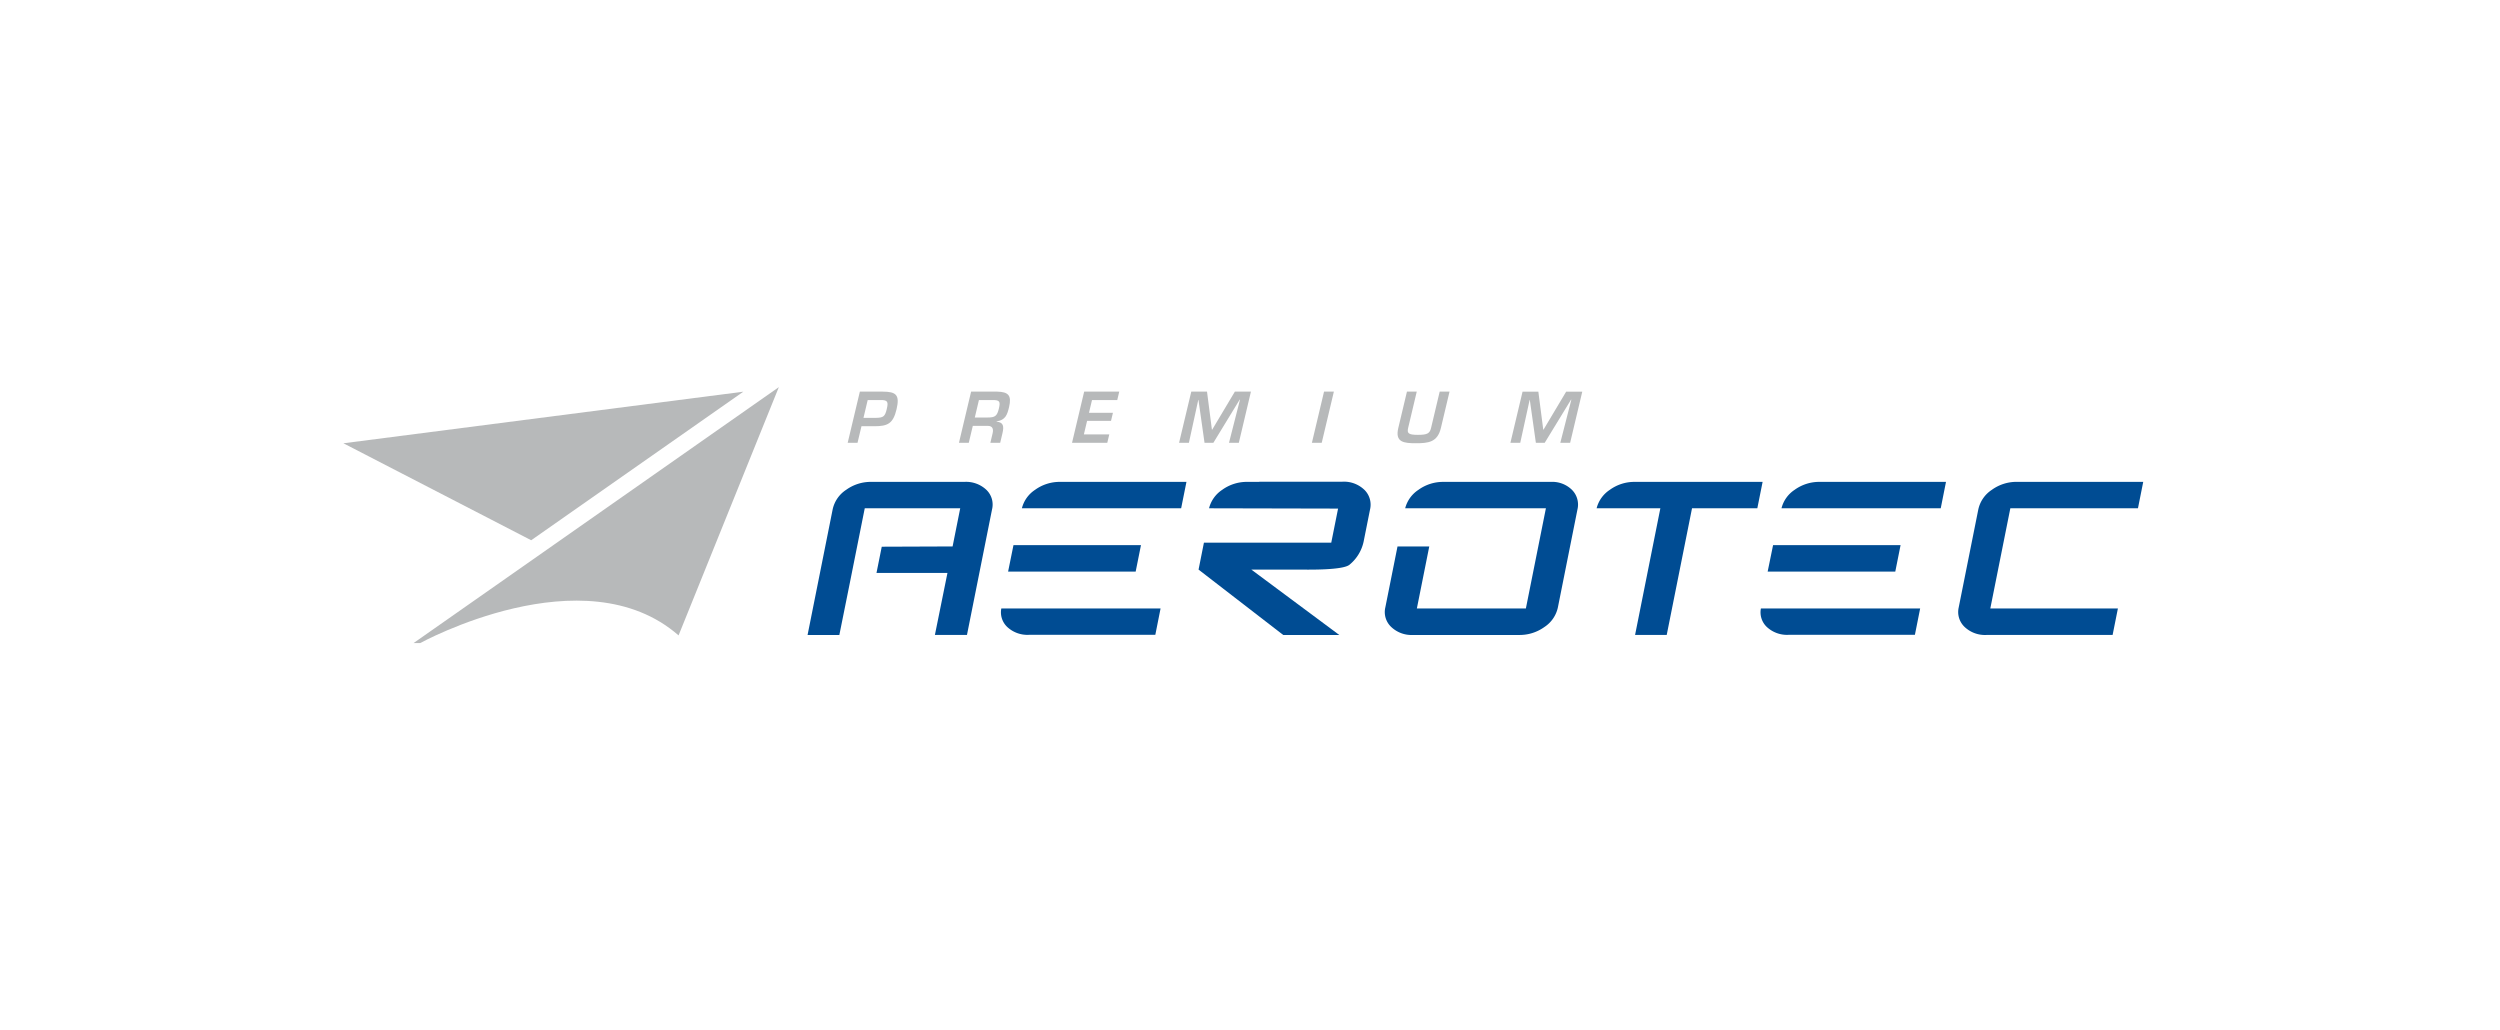 <?xml version="1.0" encoding="UTF-8"?>
<svg xmlns="http://www.w3.org/2000/svg" xmlns:xlink="http://www.w3.org/1999/xlink" width="364" height="150" viewBox="0 0 364 150">
  <defs>
    <clipPath id="clip-premium-aerotec">
      <rect width="364" height="150"></rect>
    </clipPath>
  </defs>
  <g id="premium-aerotec" clip-path="url(#clip-premium-aerotec)">
    <g id="layer1" transform="translate(263.704 188.352)">
      <g id="g1731" transform="translate(-140.28 -131.332)">
        <path id="path1733" d="M0-17.054H1.431l.575-2.414H3.871c1.951,0,2.742-.37,3.243-2.472.492-2.086-.047-2.567-2.043-2.567h-3.3Zm2.3-3.635.613-2.593h1.87c1.073-.011,1.152.285.9,1.341-.247,1.04-.49,1.231-1.52,1.251Z" transform="translate(0 24.507)" fill="#b7b9ba" fill-rule="evenodd"></path>
      </g>
      <g id="g1735" transform="translate(-124.081 -131.332)">
        <path id="path1737" d="M-9.645-11.411c.681.011.835.454.687,1.078l-.328,1.388h1.431l.328-1.388c.249-1.056.132-1.6-.862-1.691l.011-.041c1.305-.186,1.558-.993,1.817-2.091.4-1.691-.106-2.2-1.722-2.241H-12.09l-1.77,7.453h1.431l.586-2.466Zm-1.907-1.215.6-2.546h1.987c1.024,0,1.166.191.919,1.242-.26,1.093-.566,1.3-1.623,1.3Z" transform="translate(13.86 16.397)" fill="#b7b9ba" fill-rule="evenodd"></path>
      </g>
      <g id="g1739" transform="translate(-107.617 -131.332)">
        <path id="path1741" d="M-6.658-2.805h3.676l.29-1.226H-7.8L-9.568,3.422h5.133L-4.143,2.2h-3.7L-7.376.227h3.485l.279-1.174H-7.1Z" transform="translate(9.568 4.031)" fill="#b7b9ba" fill-rule="evenodd"></path>
      </g>
      <g id="g1743" transform="translate(-92.032 -131.33)">
        <path id="path1745" d="M-20.185-2.681h.047l-1.6,6.279h1.431l1.763-7.451h-2.34l-3.3,5.535h-.041l-.714-5.535h-2.291L-29.007,3.6h1.431l1.363-6.247h.032L-25.3,3.6h1.284Z" transform="translate(29.007 3.853)" fill="#b7b9ba" fill-rule="evenodd"></path>
      </g>
      <g id="g1747" transform="translate(-72.693 -131.331)">
        <path id="path1749" d="M-7.323,0H-8.754l-1.769,7.453h1.431Z" transform="translate(10.523)" fill="#b7b9ba" fill-rule="evenodd"></path>
      </g>
      <g id="g1751" transform="translate(-60.219 -131.331)">
        <path id="path1753" d="M-14.033,0-15.29,5.3c-.191.809-.591.993-1.913.993-1.383,0-1.6-.227-1.426-.993L-17.372,0H-18.8L-20.06,5.3c-.5,2.088.819,2.214,2.567,2.214,1.806,0,3.142-.137,3.635-2.214L-12.6,0Z" transform="translate(20.166)" fill="#b7b9ba" fill-rule="evenodd"></path>
      </g>
      <g id="g1755" transform="translate(-43.788 -131.33)">
        <path id="path1757" d="M-20.2-2.681h.047L-21.761,3.6h1.431l1.769-7.451h-2.346l-3.3,5.535h-.036l-.714-5.535h-2.3L-29.025,3.6h1.431l1.368-6.247h.027l.882,6.247h1.284Z" transform="translate(29.025 3.853)" fill="#b7b9ba" fill-rule="evenodd"></path>
      </g>
      <g id="g1759" transform="translate(-146.122 -118.191)">
        <path id="path1761" d="M-14.092-33.6l-1.532,7.606h-4.626L-16.6-44.27a4.541,4.541,0,0,1,1.96-2.852,6.128,6.128,0,0,1,3.662-1.163H2.593a4.305,4.305,0,0,1,3.195,1.163,2.969,2.969,0,0,1,.819,2.852L2.957-25.995H-1.712L.116-35.027H-10.216l.766-3.818L.866-38.884,1.975-44.44h-13.9Z" transform="translate(20.251 48.285)" fill="#004c93" fill-rule="evenodd"></path>
      </g>
      <g id="g1763" transform="translate(21.415 -118.191)">
        <path id="path1765" d="M-10.69-42.17H7.887l-.772,3.862H-11.27a4.314,4.314,0,0,1-3.175-1.179,3,3,0,0,1-.846-2.836l2.852-14.261a4.571,4.571,0,0,1,1.965-2.852A6.123,6.123,0,0,1-6.814-60.6H11.574l-.766,3.846H-7.775Z" transform="translate(15.361 60.598)" fill="#004c93" fill-rule="evenodd"></path>
      </g>
      <g id="g1767" transform="translate(-6.334 -108.984)">
        <path id="path1769" d="M-1.8,0H16.763l-.772,3.862H-2.591Z" transform="translate(2.591)" fill="#004c93" fill-rule="evenodd"></path>
      </g>
      <g id="g1771" transform="translate(-62.077 -118.189)">
        <path id="path1773" d="M-62.387-2.681A4.1,4.1,0,0,0-65.5-3.853h-15.6a6.118,6.118,0,0,0-3.66,1.161A4.583,4.583,0,0,0-86.684-.01h20.49L-69.11,14.574H-84.982l1.806-9.027H-87.8l-1.774,8.874a2.975,2.975,0,0,0,.846,2.838,4.3,4.3,0,0,0,3.169,1.177h15.49a6.177,6.177,0,0,0,3.662-1.163,4.547,4.547,0,0,0,1.958-2.852L-61.6.16a3.04,3.04,0,0,0-.788-2.841" transform="translate(89.651 3.853)" fill="#004c93" fill-rule="evenodd"></path>
      </g>
      <g id="g1775" transform="translate(-31.237 -118.19)">
        <path id="path1777" d="M-12.739,0a6.1,6.1,0,0,0-3.654,1.163,4.566,4.566,0,0,0-1.913,2.683h9.281l-3.681,18.443H-8.1L-4.415,3.846H5.093L5.863,0Z" transform="translate(18.306)" fill="#004c93" fill-rule="evenodd"></path>
      </g>
      <g id="g1779" transform="translate(-4.32 -118.19)">
        <path id="path1781" d="M-53.056-8.8l.766-3.846H-70.676a6.128,6.128,0,0,0-3.662,1.163A4.553,4.553,0,0,0-76.243-8.8Z" transform="translate(76.243 12.645)" fill="#004c93" fill-rule="evenodd"></path>
      </g>
      <g id="g1783" transform="translate(-7.362 -99.762)">
        <path id="path1785" d="M-.106,0a2.936,2.936,0,0,0,.84,2.677A4.317,4.317,0,0,0,3.924,3.84H22.316L23.081,0Z" transform="translate(0.152)" fill="#004c93" fill-rule="evenodd"></path>
      </g>
      <g id="g1787" transform="translate(-116.925 -108.984)">
        <path id="path1789" d="M-1.79,0H16.775L16,3.862H-2.573Z" transform="translate(2.573)" fill="#004c93" fill-rule="evenodd"></path>
      </g>
      <g id="g1791" transform="translate(-114.916 -118.19)">
        <path id="path1793" d="M-53.056-8.8l.772-3.846H-70.676a6.124,6.124,0,0,0-3.656,1.163A4.54,4.54,0,0,0-76.243-8.8Z" transform="translate(76.243 12.645)" fill="#004c93" fill-rule="evenodd"></path>
      </g>
      <g id="g1795" transform="translate(-117.958 -99.762)">
        <path id="path1797" d="M-.106,0a2.936,2.936,0,0,0,.84,2.677A4.317,4.317,0,0,0,3.924,3.84H22.316L23.081,0Z" transform="translate(0.152)" fill="#004c93" fill-rule="evenodd"></path>
      </g>
      <g id="g1799" transform="translate(-89.195 -118.216)">
        <path id="path1801" d="M-55.247-2.706a4.271,4.271,0,0,0-3.195-1.183H-70.548v.025H-72.3A6.119,6.119,0,0,0-75.956-2.7,4.556,4.556,0,0,0-77.864-.018l18.788.043-.993,4.96H-78.608l-.782,3.923,12.328,9.519H-58.9L-71.705,8.908h6.745c1.332,0,6.4.123,7.505-.676a5.963,5.963,0,0,0,2.1-3.406l.925-4.633a3.04,3.04,0,0,0-.813-2.9" transform="translate(79.391 3.889)" fill="#004c93" fill-rule="evenodd"></path>
      </g>
      <g id="g1803" transform="translate(-213.703 -131.321)">
        <path id="path1805" d="M-133.237,0l-58.227,7.511,27.339,14.118Z" transform="translate(191.464)" fill="#b7b9ba"></path>
      </g>
      <g id="g1807" transform="translate(-203.493 -131.986)">
        <path id="path1809" d="M0-85.28H.966S24.84-98.41,38.588-86.4l14.6-36.149Z" transform="translate(0 122.548)" fill="#b7b9ba"></path>
      </g>
    </g>
  </g>
</svg>
